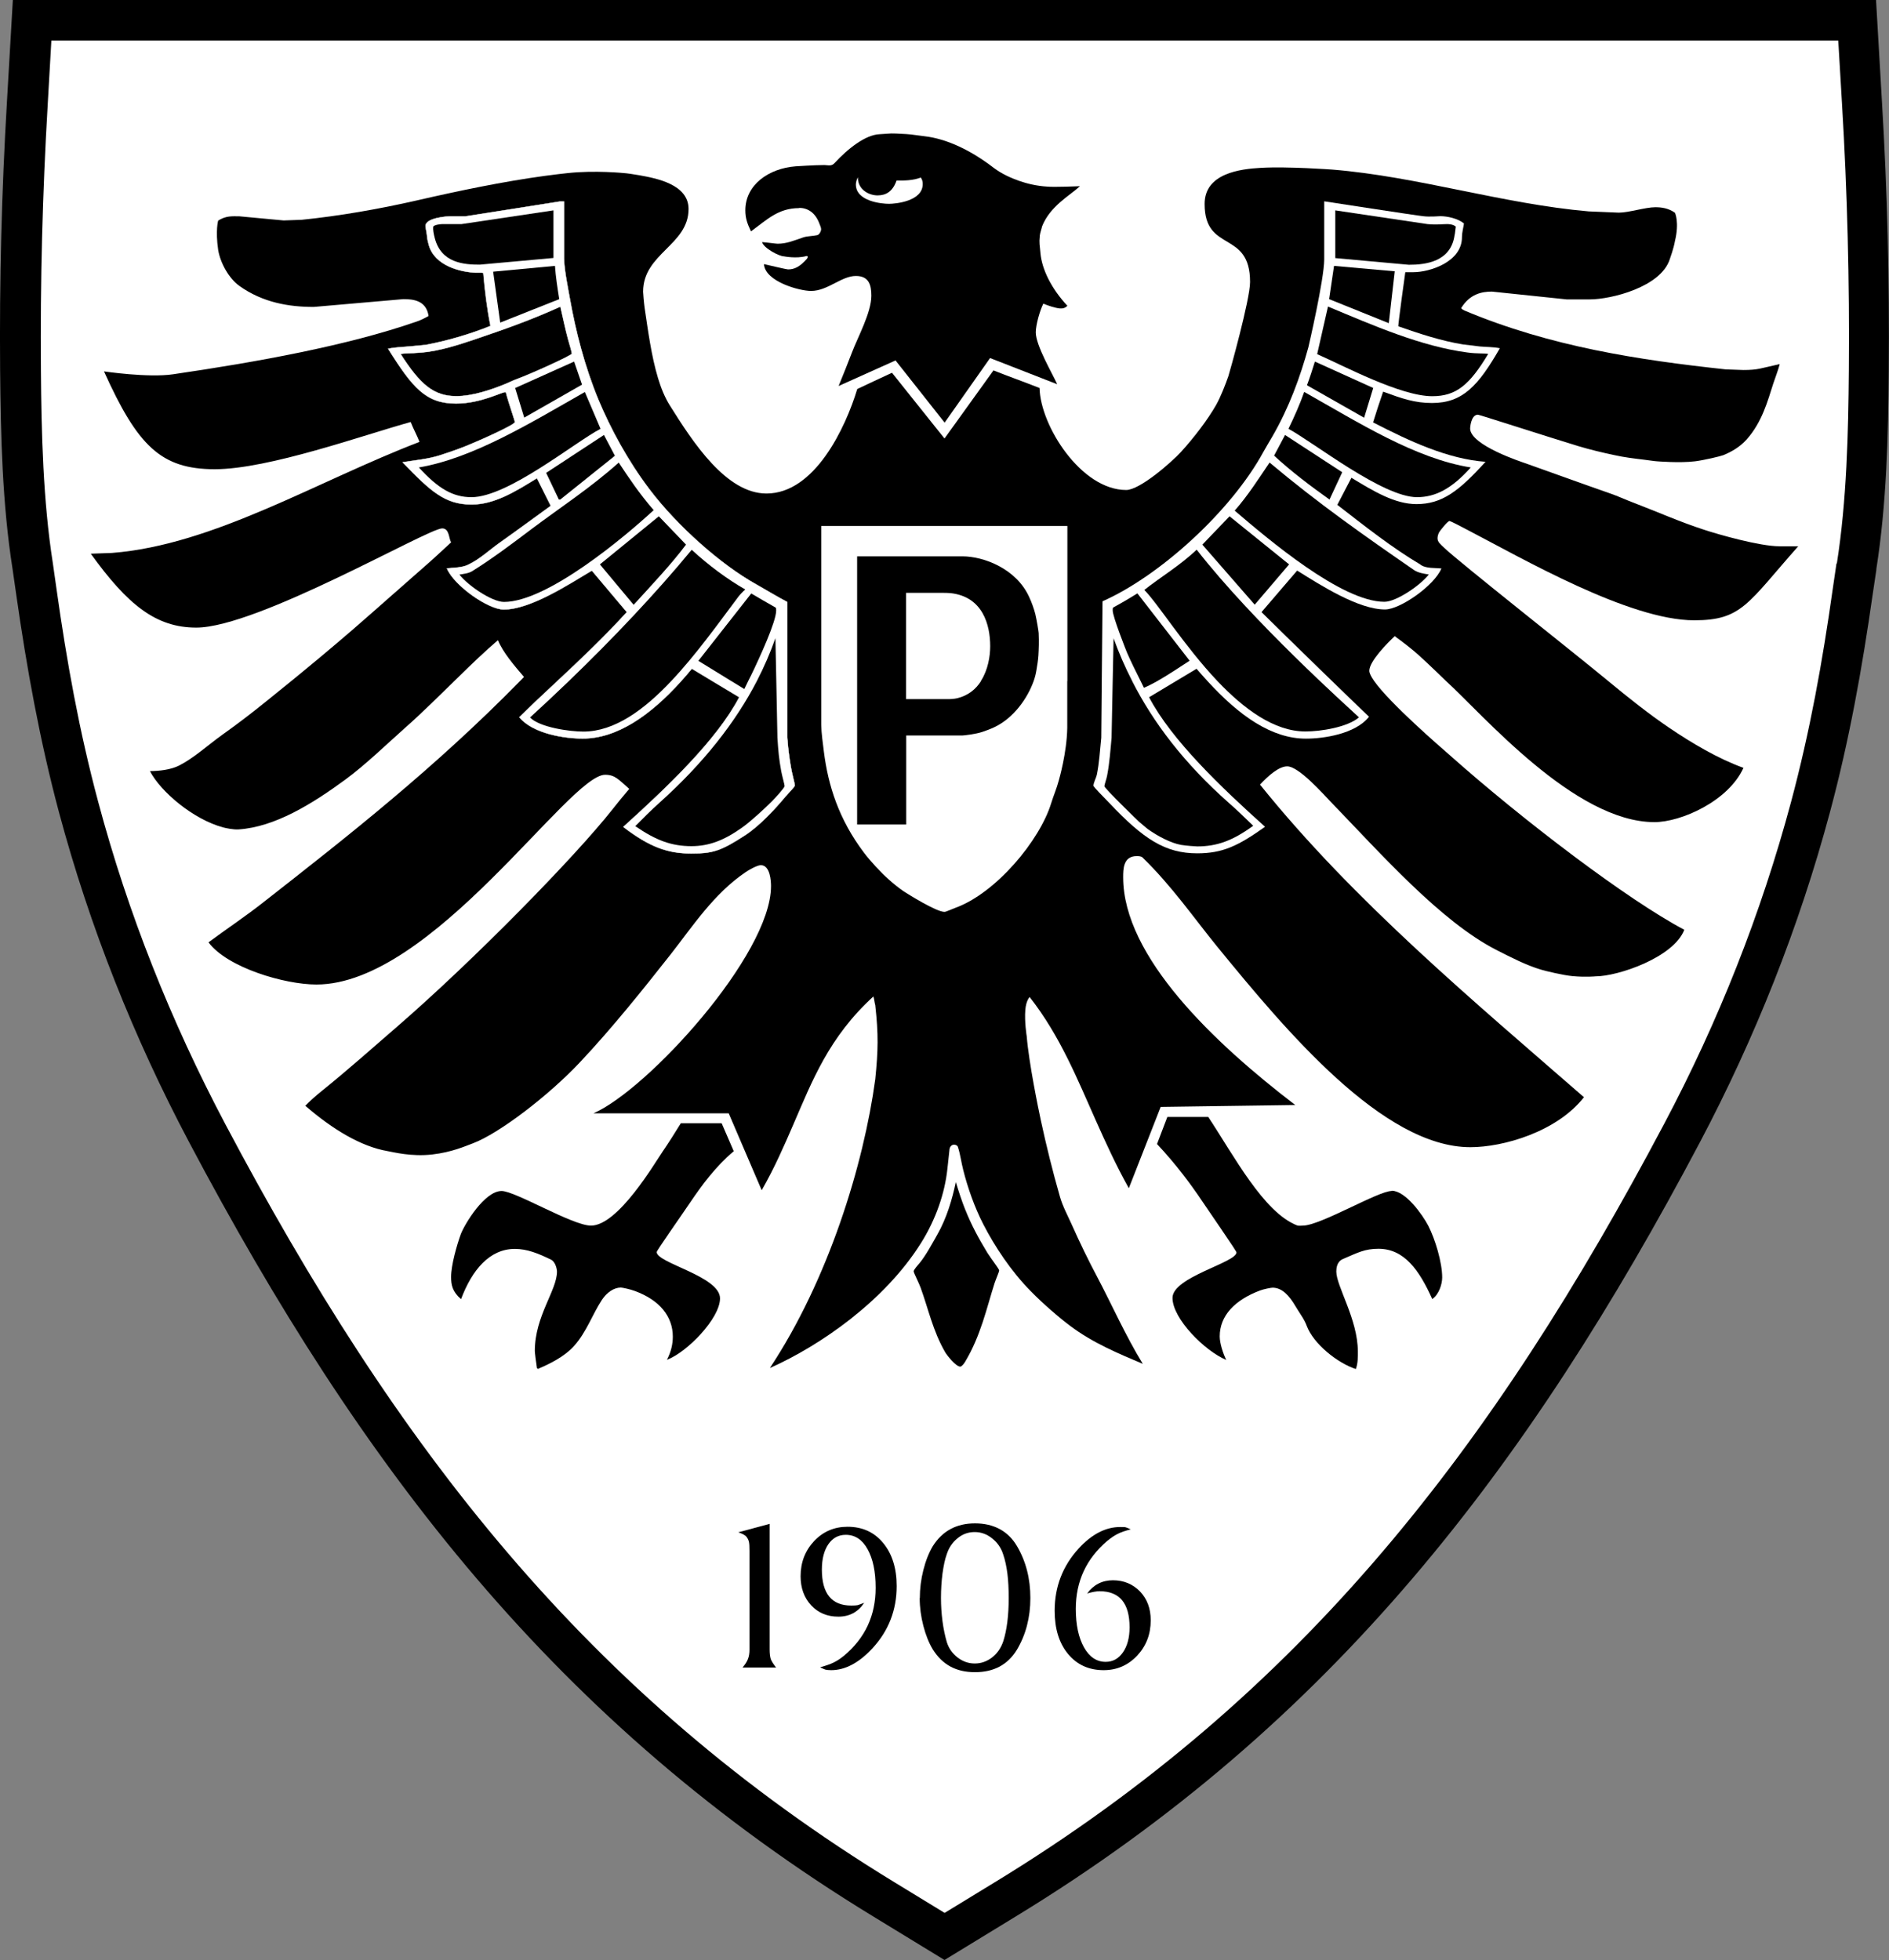 <?xml version="1.0" encoding="UTF-8"?><svg id="Ebene_1" xmlns="http://www.w3.org/2000/svg" viewBox="0 0 150.04 155.69"><rect x="0" y="0" width="150.04" height="155.69" fill="#808080" stroke="none"/><defs><style>.cls-1{fill:none;stroke:#fff;stroke-miterlimit:10;stroke-width:.03px;}.cls-2{fill:#fff;}</style></defs><path d="M149.04,45.23l-.3,2.01c-.83,5.83-1.86,11.58-3.39,17.27-2.44,9.1-5.93,17.89-10.33,26.22-13.64,25.79-29.18,46.17-54.4,61.53l-5.6,3.42-5.6-3.42c-25.22-15.36-40.76-35.75-54.4-61.54-4.41-8.33-7.9-17.12-10.34-26.22-1.52-5.69-2.56-11.45-3.39-17.27l-.29-2.02C.18,40.02.06,34.66.01,29.4c-.06-7.1.12-14.21.54-21.29L1.02,0h147.99l.47,8.09c.43,7.09.6,14.2.54,21.31-.04,5.26-.17,10.63-.99,15.83"/><path class="cls-2" d="M145.87,44.75l-.3,2.04c-.81,5.75-1.8,11.27-3.31,16.91-2.38,8.88-5.77,17.43-10.07,25.55-13.55,25.61-28.7,45.35-53.23,60.29l-3.93,2.4-3.93-2.4c-24.53-14.95-39.68-34.68-53.23-60.3-4.29-8.12-7.7-16.67-10.07-25.55-1.51-5.63-2.5-11.15-3.31-16.9l-.29-2.04c-.78-4.95-.91-10.36-.95-15.37-.06-6.99.13-14.11.54-21.08l.29-5.08h141.93l.3,5.07c.42,6.97.6,14.11.54,21.09-.04,5.01-.17,10.42-.95,15.37"/><path d="M58.64,121.71l2.49-.67v9.97c0,.32.03.57.08.74.05.17.2.4.43.7h-2.66c.21-.25.36-.48.43-.68.08-.2.12-.44.12-.74v-7.82c0-.34-.01-.58-.04-.72-.03-.15-.09-.28-.19-.41-.1-.14-.33-.26-.66-.37"/><path d="M65.18,132.42c.43-.12.78-.24,1.04-.37.27-.13.54-.31.82-.54,1.68-1.4,2.51-3.2,2.51-5.39,0-1.28-.21-2.3-.64-3.07-.42-.76-1-1.14-1.73-1.14-.58,0-1.04.25-1.38.74-.34.49-.52,1.17-.52,2.02,0,1.91.78,2.86,2.34,2.86.23,0,.39-.01.49-.03.1-.03.28-.09.53-.19-.48.73-1.17,1.1-2.05,1.1s-1.6-.3-2.16-.9c-.56-.6-.84-1.38-.84-2.31,0-1.1.36-2.03,1.07-2.79.72-.76,1.6-1.14,2.66-1.14,1.18,0,2.12.43,2.83,1.29.71.86,1.07,2,1.07,3.42,0,1.91-.64,3.55-1.91,4.93-1.08,1.17-2.18,1.75-3.29,1.75-.21,0-.37-.02-.45-.04-.09-.03-.23-.09-.42-.18"/><path d="M73.06,126.93c0-.73.09-1.47.28-2.22.19-.75.44-1.38.75-1.9.76-1.2,1.87-1.81,3.35-1.81s2.63.6,3.34,1.81c.71,1.21,1.06,2.58,1.06,4.12s-.36,2.92-1.07,4.11c-.72,1.18-1.82,1.78-3.33,1.78s-2.59-.6-3.35-1.81c-.31-.51-.56-1.14-.75-1.87-.19-.73-.29-1.47-.29-2.21M75.19,123.48c-.14.38-.24.88-.33,1.51-.08.63-.12,1.27-.12,1.94,0,.61.04,1.22.12,1.84.08.61.2,1.16.34,1.65.15.49.43.89.84,1.22.41.32.87.49,1.38.49s.96-.16,1.38-.48c.41-.32.71-.75.89-1.29.28-.88.43-2.02.43-3.43,0-.7-.03-1.34-.1-1.91-.07-.57-.18-1.1-.35-1.59-.16-.49-.45-.91-.87-1.24-.41-.33-.87-.5-1.38-.5s-.96.16-1.36.49c-.41.33-.7.76-.87,1.3"/><path d="M89.83,121.47c-.46.12-.82.24-1.06.37-.25.12-.52.31-.82.55-1.67,1.42-2.5,3.22-2.5,5.4,0,1.28.22,2.29.65,3.06.43.76,1,1.15,1.72,1.15.57,0,1.02-.25,1.37-.75.35-.5.53-1.17.53-1.99,0-1.91-.79-2.87-2.38-2.87-.26,0-.59.06-.99.18.51-.7,1.2-1.05,2.05-1.05s1.58.3,2.15.89c.57.6.85,1.36.85,2.29,0,1.11-.36,2.04-1.08,2.81-.72.76-1.6,1.15-2.66,1.15-1.17,0-2.12-.43-2.83-1.29-.71-.86-1.06-2-1.06-3.43,0-1.91.64-3.56,1.91-4.95,1.05-1.14,2.15-1.7,3.29-1.7.22,0,.36,0,.43.02.06.01.21.07.44.18"/><path d="M115.13,41.39c.12,0,.94.45,1.41.69,4.35,2.26,12.85,7.19,18.03,7.19,3.78,0,4.23-1.33,8.26-5.88h-1.49c-1.58,0-4.86-.94-5.98-1.31-1.92-.62-3.8-1.46-5.69-2.18-.56-.21-1.18-.5-1.76-.7-2.27-.79-4.51-1.61-6.74-2.4-.19-.07-4.4-1.42-4.4-2.77,0-.02.05-1.09.62-1.09.12,0,5.33,1.69,7.99,2.5.93.28,1.9.51,2.85.71.75.17,1.57.27,2.33.36.33.04.93.13,1.05.13,0,0,1.81.15,3.03,0,.72-.09,2.02-.4,2.25-.49.62-.26,1.27-.61,1.84-1.24,1.23-1.38,1.67-3.05,2.12-4.45.17-.52.37-1,.51-1.54-1.55.34-1.72.47-2.89.47l-1.4-.05c-6.92-.75-13.9-1.8-20.74-4.67-.08-.04-.23-.11-.27-.2.68-1.11,1.62-1.31,2.44-1.31l5.93.62h1.85c1.69,0,5.65-.98,6.35-3.2.02-.06.31-.85.41-1.44.36-1.49,0-2.24,0-2.24-.52-.37-1.08-.44-1.56-.44-.79,0-2.11.43-2.9.43l-2.4-.1c-6.79-.59-13.58-2.77-20.36-3.32,0,0-3.53-.26-5.65-.14-1.65.09-4.49.43-4.49,2.87,0,3.92,3.61,2.03,3.61,6.2,0,1.39-1.63,7.2-1.72,7.47-.24.68-.6,1.63-.99,2.32-.67,1.17-1.75,2.58-2.77,3.7-.72.79-3.26,3.03-4.36,3.03-3.58,0-6.82-5.11-6.88-8.1-1.23-.49-2.46-.92-3.66-1.4l-3.89,5.41-4.17-5.22c-.92.43-1.87.86-2.76,1.29-.93,3.08-3.38,8.3-7.21,8.3-3.2,0-5.84-4.07-7.66-6.97-.42-.66-.73-1.45-.95-2.18-.54-1.78-.8-3.81-1.07-5.6-.06-.43-.12-1.16-.12-1.28,0-3.04,3.61-3.7,3.61-6.57,0-1.97-2.58-2.44-3.91-2.68-.38-.07-1.08-.17-1.2-.17,0,0-2.32-.24-4.5,0-.12.01-1.25.14-1.81.22-3.31.45-6.86,1.19-10.16,1.95-2.98.68-6.18,1.24-9.16,1.54l-1.42.05c-.12,0-3.42-.33-3.54-.33-.58,0-1.03-.05-1.66.34,0,0-.23.76,0,2.34.17,1.02.84,2.24,1.67,2.84,1.88,1.35,3.99,1.68,5.92,1.68l7.12-.62c.78,0,1.82.1,2,1.34-.32.18-.64.34-.94.44-5.52,1.92-12.66,3.21-19.36,4.19-1.98.29-5.48-.23-5.48-.23,2.67,5.92,4.53,7.77,8.8,7.77s11.89-2.74,15.56-3.75c.22.56.51,1.08.7,1.58-8.14,3.12-16.35,8.19-24.43,8.82l-1.68.06c2.93,4.06,5.17,5.87,8.38,5.87,4.87,0,18.4-7.88,19.53-7.88.58,0,.52.79.71,1.11-.66.6-1.27,1.19-1.94,1.77-1.98,1.73-3.97,3.51-5.84,5.13-1.57,1.36-3.41,2.89-4.98,4.17-.69.56-1.37,1.11-2.04,1.65-1.09.88-2.23,1.75-3.37,2.56-1.13.81-2.26,1.85-3.42,2.44-.68.35-1.61.44-2.33.45.86,1.65,3.44,3.83,5.81,4.47.18.05.82.19,1.23.16,2.88-.19,5.84-2.02,8.47-3.95,1.62-1.19,3.25-2.78,4.79-4.15,1.19-1.04,2.91-2.74,4.22-4.02,1.04-1.02,2.09-2.03,3.12-2.91.39.96,1.3,2.02,2.07,2.92-.1.1-.19.2-.29.3h0c-6.83,6.96-13.64,12.3-20.49,17.66-1.39,1.09-2.85,2.06-4.28,3.12,1.51,2.02,6.06,3.35,8.57,3.35,9.21,0,20.06-16.66,22.93-16.66.79,0,1.06.37,1.92,1.12-.47.55-.9,1.08-1.31,1.6-3.02,3.83-11.06,12.03-17.13,17.29-1.96,1.7-3.98,3.49-5.95,5.08-.49.39-.95.8-1.34,1.2,2.18,1.89,4.44,3.24,6.52,3.6.47.08,1.89.46,3.56.27,1.57-.18,2.64-.67,3.24-.89,2.07-.78,6-3.78,8.49-6.43,2.58-2.74,5.07-5.86,7.22-8.59,1.74-2.22,3.42-4.81,5.95-6.52.2-.14.9-.55,1.2-.55.76,0,.81,1.31.81,1.66,0,5.46-9.81,16.18-14.1,18.05h10.74l2.62,6.11c1.01-1.76,1.8-3.57,2.52-5.24,1.47-3.39,2.8-6.91,6.35-10.15.08.22.08.46.15.69.26,2.34.23,3.6,0,5.88-.92,6.79-3.72,15.92-8.37,22.94,4.01-1.78,9.11-5.33,11.98-9.89,1.22-1.93,1.92-4.03,2.12-5.93.02-.18.16-1.47.16-1.47,0-.2.11-.43.35-.45.12-.01.28.06.32.17.2.6.27,1.24.43,1.85.34,1.36.9,2.97,1.6,4.32.91,1.76,2.18,3.69,3.76,5.3.97.99,2.22,2.07,3.14,2.76,1.82,1.37,3.9,2.22,5.76,3.01-1.38-2.25-2.46-4.71-3.62-6.9-.7-1.32-1.39-2.74-1.99-4.09-.34-.76-.75-1.51-.97-2.28-.58-2.02-1.09-4.08-1.52-6.08-.2-.93-.95-4.57-1.12-6.67,0,0-.19-1.15-.11-2.11.06-.68.29-.94.34-1.01,2.45,3.12,3.84,6.64,5.26,9.81.77,1.73,1.61,3.57,2.62,5.38l2.53-6.46,10.69-.15c-6.42-4.91-13.67-11.77-13.67-18.09,0-.63,0-1.68,1.07-1.68.12,0,.35,0,.46.1,2.36,2.3,4.02,4.73,5.94,7.09,5.43,6.64,13.16,15.93,20.11,15.93,2.61,0,6.87-1.22,9.02-3.97-8.7-7.58-18.29-15.57-25.73-24.83.66-.71,1.5-1.45,2.16-1.45.94,0,2.91,2.26,3.46,2.82,3.98,4.12,8.73,9.5,13.15,11.76,1.22.62,2.38,1.22,3.56,1.57.32.1,1.78.45,2.48.51,1.07.1,1.84.02,1.84.02,1.78,0,6.21-1.5,7.05-3.7-4.47-2.36-12.78-8.66-18.71-13.94-.63-.55-4.68-4.04-5.94-5.84h0c-.23-.33-.37-.61-.37-.79,0-.75,1.42-2.19,2.02-2.75.65.47,1.34,1,1.93,1.53.69.62,2.13,2.02,2.13,2.02,2.93,2.66,10.23,11.22,16.57,11.22,2.1,0,5.86-1.65,7.07-4.31-1.99-.72-4.07-1.94-5.94-3.21-1.56-1.06-3.19-2.35-4.82-3.7h0c-2.49-2.07-11.8-9.41-12.99-10.55-.33-.31-.55-.48-.55-.78,0-.12.04-.3.11-.44.1-.19.71-.94.86-.94"/><path d="M54.07,89.23c-.48.78-.96,1.54-1.42,2.21-.64.93-3.55,5.91-5.71,5.91-1.47,0-6.01-2.75-7.1-2.75-1.36,0-2.95,2.66-3.24,3.43-.31.85-.77,2.45-.77,3.4,0,.62.1,1.17.79,1.76.87-2.32,2.27-3.99,4.27-3.99.97,0,1.85.35,2.89.86.33.17.46.73.46.94,0,1.5-1.76,3.53-1.76,6.31,0,.12.1.93.17,1.36l.08.06c.9-.39,2.1-.95,2.9-1.86.95-1.07,1.42-2.46,2.17-3.61.4-.61.97-.99,1.51-.99.12,0,.74.13,1.11.27,1.97.72,3.02,2.02,3.02,3.63,0,.57-.13,1.2-.47,1.84,1.62-.61,4.22-3.3,4.22-4.88,0-1.76-5.03-2.8-5.03-3.68,0-.12,1.78-2.64,2.68-3.97.9-1.33,2-2.83,3.44-4.04l-.96-2.22h-3.25Z"/><path d="M76.67,96.09c-.28-.7-.53-1.47-.75-2.2-.28,1.34-.72,2.86-1.48,4.19-.39.68-.89,1.63-1.42,2.27-.14.16-.45.51-.45.63s.41.9.55,1.29c.62,1.7.97,3.43,1.95,5.13.13.23.85,1.15,1.2,1.15.12,0,.3-.24.39-.39,1.24-2.07,1.7-4.24,2.33-6.22.11-.34.37-.91.37-1.03s-.64-.93-.94-1.41c-.69-1.13-1.3-2.27-1.75-3.42"/><path d="M110.53,94.6c-1.07,0-5.66,2.75-7.05,2.75-.12,0-.31.03-.44-.01-2.67-1.03-5.03-5.54-7.07-8.62h-3.25l-.82,2.15c.77.82,1.44,1.62,2.07,2.43.5.65,1.03,1.38,1.47,2.04.92,1.37,2.77,4.02,2.77,4.14,0,.81-5.08,1.95-5.08,3.61s2.57,4.22,4.27,4.93c-.25-.5-.52-1.32-.52-1.87,0-1.65,1.21-2.9,3.21-3.65.33-.12.87-.22.99-.22.77,0,1.34.65,1.84,1.51.31.52.69,1.01.87,1.52.54,1.44,2.45,2.96,3.9,3.43.18-.47.16-1.01.16-1.4,0-2.54-1.71-5.18-1.71-6.34,0-.23.03-.78.51-.99,1.21-.52,1.75-.82,2.84-.82,2.06,0,3.25,1.72,4.27,3.99.53-.35.79-1.18.79-1.71,0-1.19-.55-3.03-1.11-4.12-.45-.86-1.8-2.77-2.9-2.77"/><path d="M68.14,14.05c-.03,1.03.9,1.47,1.56,1.47s1.2-.29,1.51-1.18c.57.01,1.34,0,1.92-.24.12.15.16.32.16.52,0,1.38-2.18,1.57-2.68,1.57-.57,0-2.63-.19-2.63-1.54,0-.12.05-.39.17-.59M63.46,16.51c.66,0,1.29.34,1.63,1.27.05.13.13.3.13.42,0,.17-.14.44-.31.48-.37.08-.78.07-1.09.17-.77.26-1.33.51-2.06.51-.12,0-.83-.1-1.23-.13.14.5,1.37,1.13,1.73,1.13,0,0,.98.2,1.78-.02.11-.03.17.06.05.22-.57.64-.99.84-1.5.84-.12,0-1.28-.28-1.91-.42.09,1.39,2.82,2.13,3.74,2.13,1.32,0,2.41-1.19,3.56-1.19,1.04,0,1.23.72,1.23,1.57,0,1.34-1.09,3.31-1.55,4.53-.33.85-.68,1.75-1.05,2.64l4.52-2.03,3.9,4.94,3.61-5.13,5.33,2.08c-.36-.82-1.7-3.07-1.7-4.12,0-.59.32-1.73.6-2.28.36.15.95.35,1.32.38.36.02.47-.11.59-.21-1.25-1.34-2.02-2.87-2.14-4.18-.05-.66-.12-.74-.05-1.41.02-.2.16-.59.18-.72.64-1.62,2.21-2.45,3.01-3.19,0,0-2.08.09-2.63.03-.79-.05-1.54-.22-2.22-.46-.65-.23-1.35-.54-1.99-1.02-1.86-1.43-3.76-2.32-5.52-2.52-.47-.05-.95-.14-1.42-.17-.76-.05-1.09-.05-1.21-.05s-.64.05-.93.06c-1.12.05-2.5,1.13-3.58,2.3-.24.26-.5.16-.79.15-.78,0-2.28.1-2.28.1-2.16.16-4.01,1.48-4.01,3.49,0,.63.15,1.05.45,1.68,1.29-.95,2.17-1.85,3.83-1.85"/><path class="cls-2" d="M62.47,63.17c-.91,1.1-2.15,2.43-3.29,3.17-1.94,1.26-2.57,1.45-4.28,1.45-1.86,0-3.3-.51-5.39-2.11,3.43-3.1,7.42-6.88,9.21-10.3l-2.13-1.28-1.64-.99c-.28.34-.56.67-.84.98h0c-2.49,2.77-5.13,4.57-7.83,4.57-1.42,0-3.93-.37-5.03-1.69.97-.96,1.99-1.91,3.03-2.88h0c1.85-1.73,3.74-3.52,5.51-5.47l-2.78-3.3c-1.96,1.17-4.91,3.09-7,3.09-1.24,0-3.94-1.9-4.51-3.26.54-.06,1.14-.05,1.62-.26.94-.42,1.73-1.18,2.56-1.77,1.36-.96,2.71-1.96,4.07-2.94l-1.1-2.2c-1.75,1.08-3.39,2.09-5.19,2.09-2.11,0-3.23-1.02-5.48-3.35.93-.16,1.98-.24,2.96-.55.71-.23,1.44-.48,2.13-.76,1.09-.44,3.83-1.67,3.83-1.88,0-.12-.52-1.58-.71-2.34,0,0,.04-.04-.08-.04-.3,0-1.95.9-3.89.9-2.38,0-3.43-1.22-5.39-4.35.54-.11,1.03-.12,1.56-.17l1.41-.13c1.65-.31,3.51-.84,5.16-1.51-.27-1.33-.45-2.8-.57-4.2-.04-.04-.12-.03-.59-.03-1.17-.05-3.26-.51-3.74-2.2-.07-.24-.12-.48-.14-.72-.02-.24-.12-.67-.12-.79,0-.64,1.68-.76,1.88-.76h1.27l7.5-1.18h.35v4.52c0,.86.34,2.49.46,3.18.46,2.59,1.18,5.41,2.26,8.02.96,2.3,2.34,4.87,4.08,7.16,2.2,2.9,5.65,5.96,8.43,7.51.82.46,1.66.98,2.5,1.42v10.74c.06.9.16,1.57.28,2.32.07.47.32,1.38.32,1.5,0,.12-.46.55-.66.8"/><path class="cls-1" d="M62.47,63.17c-.91,1.1-2.15,2.43-3.29,3.17-1.94,1.26-2.57,1.45-4.28,1.45-1.86,0-3.3-.51-5.39-2.11,3.43-3.1,7.42-6.88,9.21-10.3l-2.13-1.28-1.64-.99c-.28.34-.56.67-.84.98h0c-2.49,2.77-5.13,4.57-7.83,4.57-1.42,0-3.93-.37-5.03-1.69.97-.96,1.99-1.91,3.03-2.88h0c1.85-1.73,3.74-3.52,5.51-5.47l-2.78-3.3c-1.96,1.17-4.91,3.09-7,3.09-1.24,0-3.94-1.9-4.51-3.26.54-.06,1.14-.05,1.62-.26.94-.42,1.73-1.18,2.56-1.77,1.36-.96,2.71-1.96,4.07-2.94l-1.1-2.2c-1.75,1.08-3.39,2.09-5.19,2.09-2.11,0-3.23-1.02-5.48-3.35.93-.16,1.98-.24,2.96-.55.71-.23,1.44-.48,2.13-.76,1.09-.44,3.83-1.67,3.83-1.88,0-.12-.52-1.58-.71-2.34,0,0,.04-.04-.08-.04-.3,0-1.95.9-3.89.9-2.38,0-3.43-1.22-5.39-4.35.54-.11,1.03-.12,1.56-.17l1.41-.13c1.65-.31,3.51-.84,5.16-1.51-.27-1.33-.45-2.8-.57-4.2-.04-.04-.12-.03-.59-.03-1.17-.05-3.26-.51-3.74-2.2-.07-.24-.12-.48-.14-.72-.02-.24-.12-.67-.12-.79,0-.64,1.68-.76,1.88-.76h1.27l7.5-1.18h.35v4.52c0,.86.34,2.49.46,3.18.46,2.59,1.18,5.41,2.26,8.02.96,2.3,2.34,4.87,4.08,7.16,2.2,2.9,5.65,5.96,8.43,7.51.82.46,1.66.98,2.5,1.42v10.74c.06.9.16,1.57.28,2.32.07.47.32,1.38.32,1.5,0,.12-.46.55-.66.8Z"/><path class="cls-2" d="M112.87,44.89c.46.27,1.08.21,1.62.26-.56,1.36-3.28,3.26-4.48,3.26-2.11,0-5.09-1.91-6.98-3.09l-2.83,3.3c1.8,1.79,7.57,7.4,8.54,8.31-1.09,1.38-3.63,1.74-5.01,1.74-2.71,0-5.28-1.79-7.82-4.57h0c-.29-.32-.58-.64-.87-.98l-3.77,2.26c1.78,3.41,5.77,7.2,9.21,10.29-2.15,1.53-3.38,2.11-5.39,2.11-2.53,0-4.27-1.13-6.97-3.99-.4-.43-1.27-1.27-1.27-1.39,0-.21.24-.69.27-.86.19-.94.25-1.94.35-2.94l.04-4.5.06-6.34c4.56-2.02,10.22-7.17,12.78-11.87.21-.38.47-.81.71-1.22,1.33-2.3,2.21-4.72,2.86-7.08.02-.08,1.25-5.37,1.26-6.97v-4.63s7.39,1.14,7.85,1.18c.46.07,1.37,0,1.37,0,.56,0,1.4.18,1.88.58-.05.34-.16.74-.16,1.07.02,1.99-2.57,2.8-3.86,2.8h-.64s-.6,4.27-.55,4.3c1.62.57,3.45,1.17,5.15,1.44l1.33.16c.52.05,1.04.03,1.58.14-1.71,2.98-2.95,4.35-5.39,4.35-1.37,0-2.38-.35-3.88-.9-.27.79-.56,1.65-.8,2.44,2.89,1.49,5.93,2.91,8.93,3.13-2.11,2.33-3.45,3.36-5.48,3.36-1.72,0-3.39-1.01-5.17-2.09l-1.12,2.15c2.13,1.65,4.33,3.4,6.63,4.76"/><path d="M116.82,37.13c-4.42-.71-8.88-3.55-13.23-6-.31.9-.8,2.01-1.25,2.93,2.06,1.12,7.49,5.43,10.21,5.43,1.46,0,2.76-.67,4.27-2.36"/><path d="M101.2,36.19c1.39,1.29,2.92,2.43,4.4,3.49l1.01-2.17-4.54-2.96-.87,1.64Z"/><path d="M98.07,40.56c2.68,2.29,8.5,7.24,11.89,7.24.95,0,2.86-1.31,3.53-2.17-.4-.06-.86-.13-1.19-.36-3.94-2.72-7.63-5.31-11.46-8.53-.86,1.27-1.71,2.61-2.77,3.82"/><path d="M115.55,18.63l.08-.63c-.21-.19-.57-.2-.69-.2-.43,0-.79.07-1.56,0l-7.32-1.09v3.79l5.84.53c1.33,0,3.37-.23,3.64-2.4"/><path d="M109.08,30.82l-4.64-2.1c-.2.63-.39,1.25-.63,1.88l4.54,2.58.72-2.36Z"/><polygon points="110.78 21.55 105.96 21.12 105.57 23.76 110.31 25.67 110.78 21.55"/><path d="M118.19,28.11c-.21-.06-.84,0-1.63-.11-3.7-.49-7.44-2.13-11.08-3.65l-.86,3.78c2.06.9,6.6,3.34,9.14,3.34,1.9,0,2.96-.89,4.44-3.35"/><path d="M90.9,46.87c1.07,1.07,3.17,4.45,5.8,7.23h0c2.08,2.19,4.49,4,6.99,4,1.2,0,3.33-.33,4.25-1.12-.99-.93-8.36-7.52-12.89-13.32-1.32,1.26-2.96,2.24-4.16,3.2"/><path d="M89.93,54.1c-.58-1.13-1.07-2.26-1.48-3.4l-.07,3.4-.09,4.5c-.09.99-.16,2-.35,2.99-.05.28-.22.74-.22.86,0,.16,2.7,2.78,2.76,2.83.23.18.46.4.71.59.77.55,1.82,1.1,2.62,1.24.42.07,1.17.12,1.29.12,1.55,0,2.81-.45,4.44-1.64-.67-.64-1.27-1.24-1.93-1.81-3.57-3.16-6.01-6.39-7.68-9.67"/><path d="M88.4,48.28c-.02.06-.02.09-.02.21,0,.49,1.06,3.17,1.15,3.38.32.73.7,1.49,1.07,2.23h0c.09.18.17.36.26.53.34-.14.7-.33,1.06-.53h0c.86-.49,1.77-1.1,2.57-1.62l-4.15-5.35c-.68.43-1.34.81-1.96,1.15"/><polygon points="95.5 43.26 99.66 48.03 102.39 44.83 97.66 41.01 95.5 43.26"/><path d="M61.75,58.59l-.09-4.5-.07-3.4c-.4,1.14-.89,2.27-1.47,3.4h0c-1.7,3.28-4.23,6.52-7.74,9.67-.69.62-1.34,1.27-1.92,1.86,1.64,1.13,2.88,1.59,4.46,1.59,1.39,0,2.61-.46,4.07-1.51.64-.46,1.71-1.44,2.28-2.01.38-.38,1.05-1.13,1.05-1.25s-.2-.81-.27-1.19c-.18-.99-.23-1.57-.3-2.65"/><path d="M49.15,36.74c-2.26,2.02-4.65,3.57-6.94,5.29-1.51,1.14-3.1,2.34-4.71,3.34-.3.18-.66.21-1.01.27.67.86,2.58,2.17,3.54,2.17,3.45,0,9.62-5.19,11.89-7.29-1.11-1.27-2.04-2.66-2.77-3.77"/><polygon points="44.5 39.68 48.84 36.2 47.97 34.55 43.38 37.56 44.39 39.68 44.5 39.68"/><path d="M39.74,25.62l4.68-1.86c-.14-.87-.28-1.77-.34-2.64l-4.91.46.56,4.04Z"/><polygon points="41.64 33.17 46.23 30.55 45.6 28.72 40.92 30.82 41.64 33.17"/><path d="M46.45,31.14c-4.33,2.46-8.85,5.25-13.18,5.99,1.53,1.67,2.69,2.36,4.18,2.36,2.9,0,8.22-4.38,10.25-5.43l-1.25-2.93Z"/><path d="M45.42,28.07c0-.12-.2-.77-.3-1.13-.22-.81-.41-1.72-.61-2.59-2.25,1.03-4.49,1.82-6.71,2.57-1.37.47-2.95.97-4.31,1.08-.99.08-1.33.05-1.68.11,1.55,2.41,2.61,3.36,4.44,3.36,1.23,0,2.68-.47,3.9-.97.28-.11.56-.26.81-.35,1.23-.45,4.48-1.92,4.48-2.07"/><path class="cls-1" d="M45.42,28.07c0-.12-.2-.77-.3-1.13-.22-.81-.41-1.72-.61-2.59-2.25,1.03-4.49,1.82-6.71,2.57-1.37.47-2.95.97-4.31,1.08-.99.08-1.33.05-1.68.11,1.55,2.41,2.61,3.36,4.44,3.36,1.23,0,2.68-.47,3.9-.97.28-.11.56-.26.81-.35,1.23-.45,4.48-1.92,4.48-2.07Z"/><path d="M43.96,16.71l-7.3,1.09h-1.51c-.12,0-.63.04-.74.2-.03.25.04.59.12.9.51,2.01,2.35,2.12,3.58,2.12l5.85-.53v-3.79Z"/><path d="M59.19,46.82c-1.42-.81-2.9-1.91-4.25-3.15-2.86,3.47-6.3,7.1-9.76,10.43h0c-1.03.99-2.06,1.96-3.08,2.89.77.79,3.15,1.12,4.23,1.12,2.47,0,4.82-1.72,6.97-4h0c1.95-2.06,3.74-4.57,5.33-6.69.15-.2.36-.42.56-.59"/><path d="M59.62,53.72c.75-1.55,2.03-4.35,2.03-5.23,0-.12,0-.21-.06-.24-.62-.35-1.28-.73-1.92-1.11l-4.2,5.35,2.23,1.37.37.23.04.02,1.01.62c.03-.07.17-.35.3-.62h0c.05-.11.11-.23.18-.36,0,0,0-.01,0-.01"/><path d="M54.49,43.26l-2.16-2.25-4.68,3.82,2.68,3.21c1.38-1.52,3.02-3.25,4.15-4.77"/><path class="cls-2" d="M84.77,54.1v3.73c-.04,1.98-.63,4.01-.68,4.19-.15.57-.41,1.18-.59,1.76-.9,2.97-4.39,7.16-7.62,8.33-.28.1-.74.32-.86.32-.66,0-2.93-1.43-3.24-1.63-.38-.26-.79-.59-1.14-.9-.69-.61-1.52-1.51-2.03-2.19-1.98-2.63-2.83-5.3-3.17-8-.08-.66-.2-1.46-.21-2.15v-15.78h19.55v12.32Z"/><path d="M82.5,50.29c0-.12-.16-1.06-.27-1.53-.11-.42-.28-.9-.48-1.33-1.02-2.26-3.61-3.24-5.31-3.24h-8.36v21.3h3.9v-7.07h4.46c.12,0,1.06-.11,1.57-.28.19-.06.65-.23.93-.36,1.59-.74,2.68-2.34,3.16-3.68h0c.11-.31.18-.6.22-.86.08-.51.13-.74.16-1.19.03-.52.05-1.08.02-1.75M77.92,54.1h0c-.4.63-1.01,1.15-1.89,1.36-.24.06-.65.08-.77.07h-3.29v-8.44h2.95c.12,0,.39,0,.57.02,2.59.28,3.16,2.55,3.16,4.22,0,.78-.17,1.88-.74,2.76"/></svg>